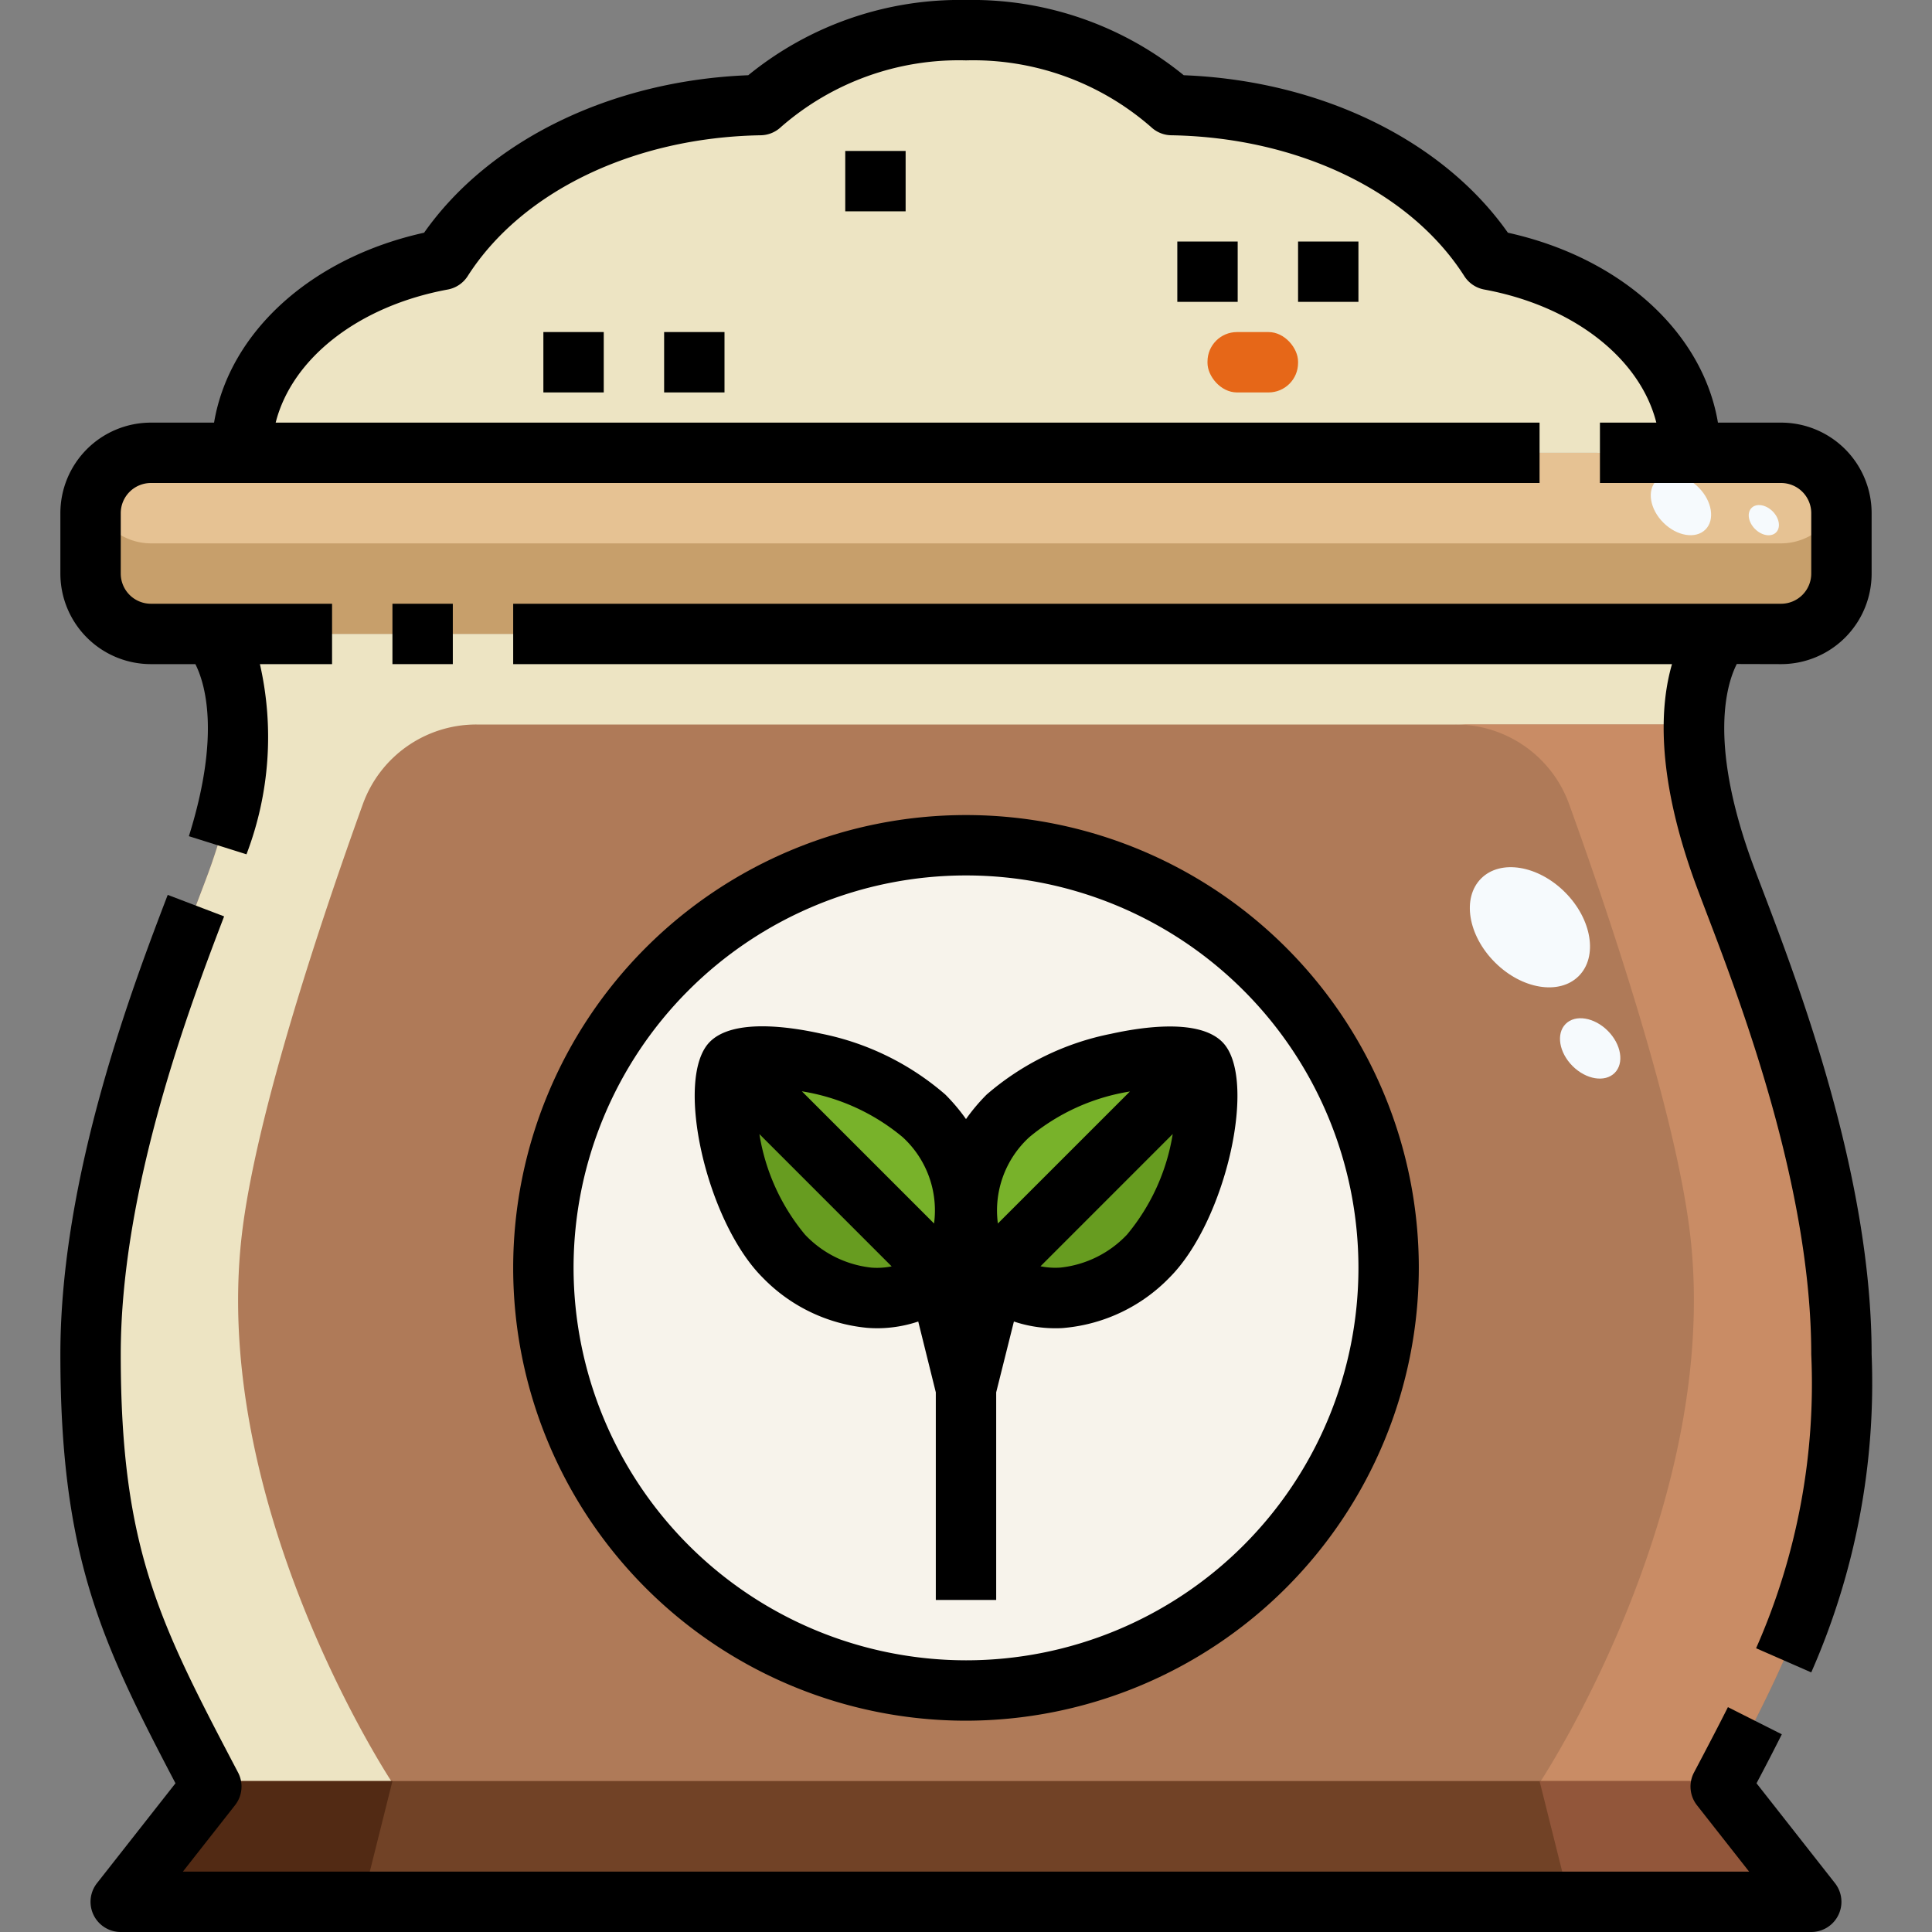 <?xml version="1.0" encoding="UTF-8"?> <svg xmlns="http://www.w3.org/2000/svg" xmlns:xlink="http://www.w3.org/1999/xlink" xmlns:svgjs="http://svgjs.com/svgjs" version="1.1" width="512" height="512" x="0" y="0" viewBox="0 0 64 64" style="enable-background:new 0 0 512 512" xml:space="preserve" class=""><rect x="0" y="0" width="64" height="64" fill="#808080" stroke="none"/><g><g data-name="15-bag"><circle cx="32" cy="42" r="14" fill="#F7F3EB" data-original="#f7f3eb"></circle><path fill="#EDE4C3" d="M56 15H8c0-3.1 2.83-5.69 6.65-6.39 1.9-2.98 5.89-5.05 10.53-5.13A9.978 9.978 0 0 1 32 1a9.978 9.978 0 0 1 6.82 2.48c4.64.08 8.63 2.15 10.53 5.13C53.17 9.31 56 11.9 56 15z" data-original="#ff942c" class=""></path><path fill="#E6C293" d="M61 17v2a2.006 2.006 0 0 1-2 2H5a2.006 2.006 0 0 1-2-2v-2a2.006 2.006 0 0 1 2-2h54a2.006 2.006 0 0 1 2 2z" data-original="#e6c293" class=""></path><path fill="#AF7A58" d="M61 44.86c0 6.69-1.39 9.36-4 14.32L60 63H4l3-3.82c-2.61-4.96-4-7.63-4-14.32s3.24-14.04 4-16.22C9 22.91 7 21 7 21h50s-2 1.91 0 7.64c.76 2.18 4 9.54 4 16.22zM46 42a14 14 0 1 0-14 14 14 14 0 0 0 14-14z" data-original="#af7a58" class=""></path><path fill="#679C20" d="m31 42 .07.29c-1.19 1.06-3.43 1-5.11-.68-1.74-1.74-2.32-5.81-1.74-6.39zM39.78 35.22c.58.58 0 4.65-1.74 6.39-1.68 1.68-3.92 1.74-5.11.68L33 42z" data-original="#679c20" class=""></path><path fill="#78B22A" d="M32 40.08a2.963 2.963 0 0 1-.81 2.11 1.059 1.059 0 0 1-.12.1L31 42l-6.78-6.78c.58-.58 4.65 0 6.39 1.74A4.445 4.445 0 0 1 32 40.08z" data-original="#78b22a"></path><path fill="#78B22A" d="M39.78 35.22 33 42l-.07.29a1.059 1.059 0 0 1-.12-.1 2.963 2.963 0 0 1-.81-2.11 4.445 4.445 0 0 1 1.39-3.12c1.74-1.74 5.81-2.32 6.39-1.74z" data-original="#78b22a"></path><path fill="#714226" d="M57.094 59H6.906l.094.18L4 63h56l-3-3.82z" data-original="#714226" class=""></path><path fill="#C79F6B" d="M59 18H5a2 2 0 0 1-1.929-1.5A1.966 1.966 0 0 0 3 17v2a2.006 2.006 0 0 0 2 2h54a2.006 2.006 0 0 0 2-2v-2a1.966 1.966 0 0 0-.071-.5A2 2 0 0 1 59 18z" data-original="#c79f6b" class=""></path><path fill="#679C20" d="M39.78 35.22c.58.58 0 4.65-1.74 6.39-1.68 1.68-3.92 1.74-5.11.68L33 42z" data-original="#679c20" class=""></path><path fill="#78B22A" d="M39.78 35.22 33 42l-.07.29a1.059 1.059 0 0 1-.12-.1 2.963 2.963 0 0 1-.81-2.11 4.445 4.445 0 0 1 1.39-3.12c1.74-1.74 5.81-2.32 6.39-1.74z" data-original="#78b22a"></path><path fill="#78B22A" d="M32 40.08a2.963 2.963 0 0 1-.81 2.11 1.059 1.059 0 0 1-.12.1L31 42l-6.78-6.78c.58-.58 4.65 0 6.39 1.74A4.445 4.445 0 0 1 32 40.08z" data-original="#78b22a"></path><path fill="#679C20" d="m31 42 .07.29c-1.19 1.06-3.43 1-5.11-.68-1.74-1.74-2.32-5.81-1.74-6.39z" data-original="#679c20" class=""></path><path fill="#EDE4C3" d="M8 41c.448-4.033 2.694-10.687 4.019-14.36A3.994 3.994 0 0 1 15.781 24h40.337A4.363 4.363 0 0 1 57 21H7s2 1.91 0 7.64c-.76 2.18-4 9.54-4 16.22 0 6.607 1.358 9.3 3.906 14.14h6.054c-.416-.643-5.922-9.338-4.96-18z" data-original="#845335" class=""></path><path fill="#C98C65" d="M56.118 24h-7.9a3.994 3.994 0 0 1 3.762 2.64C53.306 30.313 55.552 36.967 56 41c.962 8.662-4.544 17.357-4.96 18h6.054C59.642 54.157 61 51.467 61 44.86c0-6.68-3.24-14.04-4-16.22a13.563 13.563 0 0 1-.882-4.64z" data-original="#c98c65" class=""></path><path fill="#522A14" d="M12.96 59H6.906l.094.18L4 63h8l1-4z" data-original="#522a14" class=""></path><path fill="#92563A" d="M57.094 59H51l1 4h8l-3-3.82z" data-original="#92563a" class=""></path><path fill="#EDE4C3" d="M49.35 8.61c-1.9-2.98-5.89-5.05-10.53-5.13A9.978 9.978 0 0 0 32 1a9.978 9.978 0 0 0-6.82 2.48c-4.64.08-8.63 2.15-10.53 5.13C10.83 9.31 8 11.9 8 15h3.061a9.952 9.952 0 0 1 3.589-1.39c1.9-2.98 5.89-5.05 10.53-5.13A9.978 9.978 0 0 1 32 6a9.978 9.978 0 0 1 6.82 2.48c4.64.08 8.63 2.15 10.53 5.13A9.952 9.952 0 0 1 52.939 15H56c0-3.1-2.83-5.69-6.65-6.39z" data-original="#ffdf64" class=""></path><rect width="3" height="2" x="40" y="11" fill="#E66718" rx=".977" data-original="#e66718" class=""></rect><rect width="3" height="2" x="46" y="10" fill="#EDE4C3" rx=".977" data-original="#f4700c" class=""></rect><rect width="3" height="2" x="24" y="10" fill="#EDE4C3" rx=".977" data-original="#f4700c" class=""></rect><rect width="3" height="2" x="33" y="11" fill="#EDE4C3" rx=".977" data-original="#845335" class=""></rect><rect width="3" height="2" x="28" y="8" fill="#EDE4C3" rx=".977" data-original="#9a6948" class=""></rect><rect width="3" height="2" x="20" y="6" fill="#EDE4C3" rx=".977" data-original="#f4700c" class=""></rect><rect width="3" height="2" x="31" y="6" fill="#EDE4C3" rx=".977" data-original="#f4700c" class=""></rect><g fill="#F6FAFD"><ellipse cx="50.684" cy="30.695" rx="1.642" ry="2.286" transform="rotate(-45 50.709 30.71)" fill="#F6FAFD" data-original="#f6fafd" class=""></ellipse><ellipse cx="52.682" cy="34.708" rx=".825" ry="1.148" transform="rotate(-45 52.706 34.726)" fill="#F6FAFD" data-original="#f6fafd" class=""></ellipse><ellipse cx="55.682" cy="16.708" rx=".825" ry="1.148" transform="rotate(-45 55.709 16.717)" fill="#F6FAFD" data-original="#f6fafd" class=""></ellipse><ellipse cx="58.427" cy="17.208" rx=".413" ry=".574" transform="rotate(-45 58.456 17.217)" fill="#F6FAFD" data-original="#f6fafd" class=""></ellipse></g><path d="M13 20h2v2h-2z" fill="#000000" data-original="#000000" class=""></path><path d="M59 22a3 3 0 0 0 3-3v-2a3 3 0 0 0-3-3h-2.091c-.5-2.981-3.2-5.46-6.958-6.291-2.161-3.071-6.208-5.04-10.738-5.217A11.092 11.092 0 0 0 32 0a11.092 11.092 0 0 0-7.213 2.492c-4.53.177-8.577 2.146-10.738 5.217-3.758.831-6.458 3.31-6.958 6.291H5a3 3 0 0 0-3 3v2a3 3 0 0 0 3 3h1.472c.319.632.841 2.333-.215 5.7l1.908.6A10.88 10.88 0 0 0 8.61 22H11v-2H5a1 1 0 0 1-1-1v-2a1 1 0 0 1 1-1h46v-2H9.132c.534-2.115 2.725-3.86 5.7-4.409a1 1 0 0 0 .661-.445C17.284 6.339 21 4.552 25.2 4.481a1 1 0 0 0 .67-.273A8.951 8.951 0 0 1 32 2a8.951 8.951 0 0 1 6.13 2.208 1 1 0 0 0 .67.273c4.2.071 7.916 1.858 9.707 4.665a1 1 0 0 0 .661.445c2.975.549 5.166 2.294 5.7 4.409H53v2h6a1 1 0 0 1 1 1v2a1 1 0 0 1-1 1H17v2h38.387c-.392 1.348-.519 3.565.669 6.966.111.319.274.746.471 1.263C57.654 33.181 60 39.32 60 44.864a21.669 21.669 0 0 1-1.827 9.736l1.827.8a23.756 23.756 0 0 0 2-10.542c0-5.911-2.435-12.283-3.6-15.346-.189-.495-.345-.9-.452-1.209-1.319-3.777-.753-5.64-.415-6.307zM58.187 59.073c.3-.565.576-1.1.838-1.622l-1.785-.9c-.344.683-.72 1.4-1.125 2.167a1 1 0 0 0 .1 1.084L57.942 62H6.058l1.728-2.2a1 1 0 0 0 .1-1.084C5.3 53.792 4 51.319 4 44.864c0-5.541 2.314-11.6 3.424-14.508l-1.868-.712C4.4 32.666 2 38.954 2 44.862c0 6.683 1.349 9.513 3.813 14.211l-2.6 3.309A1 1 0 0 0 4 64h56a1 1 0 0 0 .786-1.618z" fill="#000000" data-original="#000000" class=""></path><path d="M47 42a15 15 0 1 0-15 15 15.017 15.017 0 0 0 15-15zm-28 0a13 13 0 1 1 13 13 13.015 13.015 0 0 1-13-13z" fill="#000000" data-original="#000000" class=""></path><path d="M33 53v-6.877l.587-2.346a4.308 4.308 0 0 0 1.337.223c.119 0 .239 0 .359-.014a5.549 5.549 0 0 0 3.463-1.67c1.874-1.874 2.933-6.616 1.743-7.8-.774-.776-2.641-.5-3.684-.27a8.955 8.955 0 0 0-4.121 2.013 6.269 6.269 0 0 0-.684.812 6.269 6.269 0 0 0-.684-.812 8.955 8.955 0 0 0-4.116-2.018c-1.044-.232-2.91-.506-3.684.27-1.19 1.189-.131 5.931 1.743 7.805a5.549 5.549 0 0 0 3.463 1.67c.12.01.24.014.359.014a4.308 4.308 0 0 0 1.337-.223L31 46.123V53zm4.332-12.1a3.551 3.551 0 0 1-2.2 1.09 2.452 2.452 0 0 1-.664-.043l4.38-4.381a6.906 6.906 0 0 1-1.516 3.334zM34.1 37.668a6.9 6.9 0 0 1 3.33-1.511l-4.374 4.373a3.29 3.29 0 0 1 1.044-2.862zm-4.2 0a3.29 3.29 0 0 1 1.042 2.862l-4.379-4.379a6.906 6.906 0 0 1 3.337 1.517zm-1.03 4.324a3.551 3.551 0 0 1-2.2-1.09 6.906 6.906 0 0 1-1.514-3.334l4.381 4.382a2.416 2.416 0 0 1-.667.042zM28 5h2v2h-2zM43 8h2v2h-2zM39 8h2v2h-2zM18 11h2v2h-2zM22 11h2v2h-2z" fill="#000000" data-original="#000000" class=""></path></g></g></svg> 